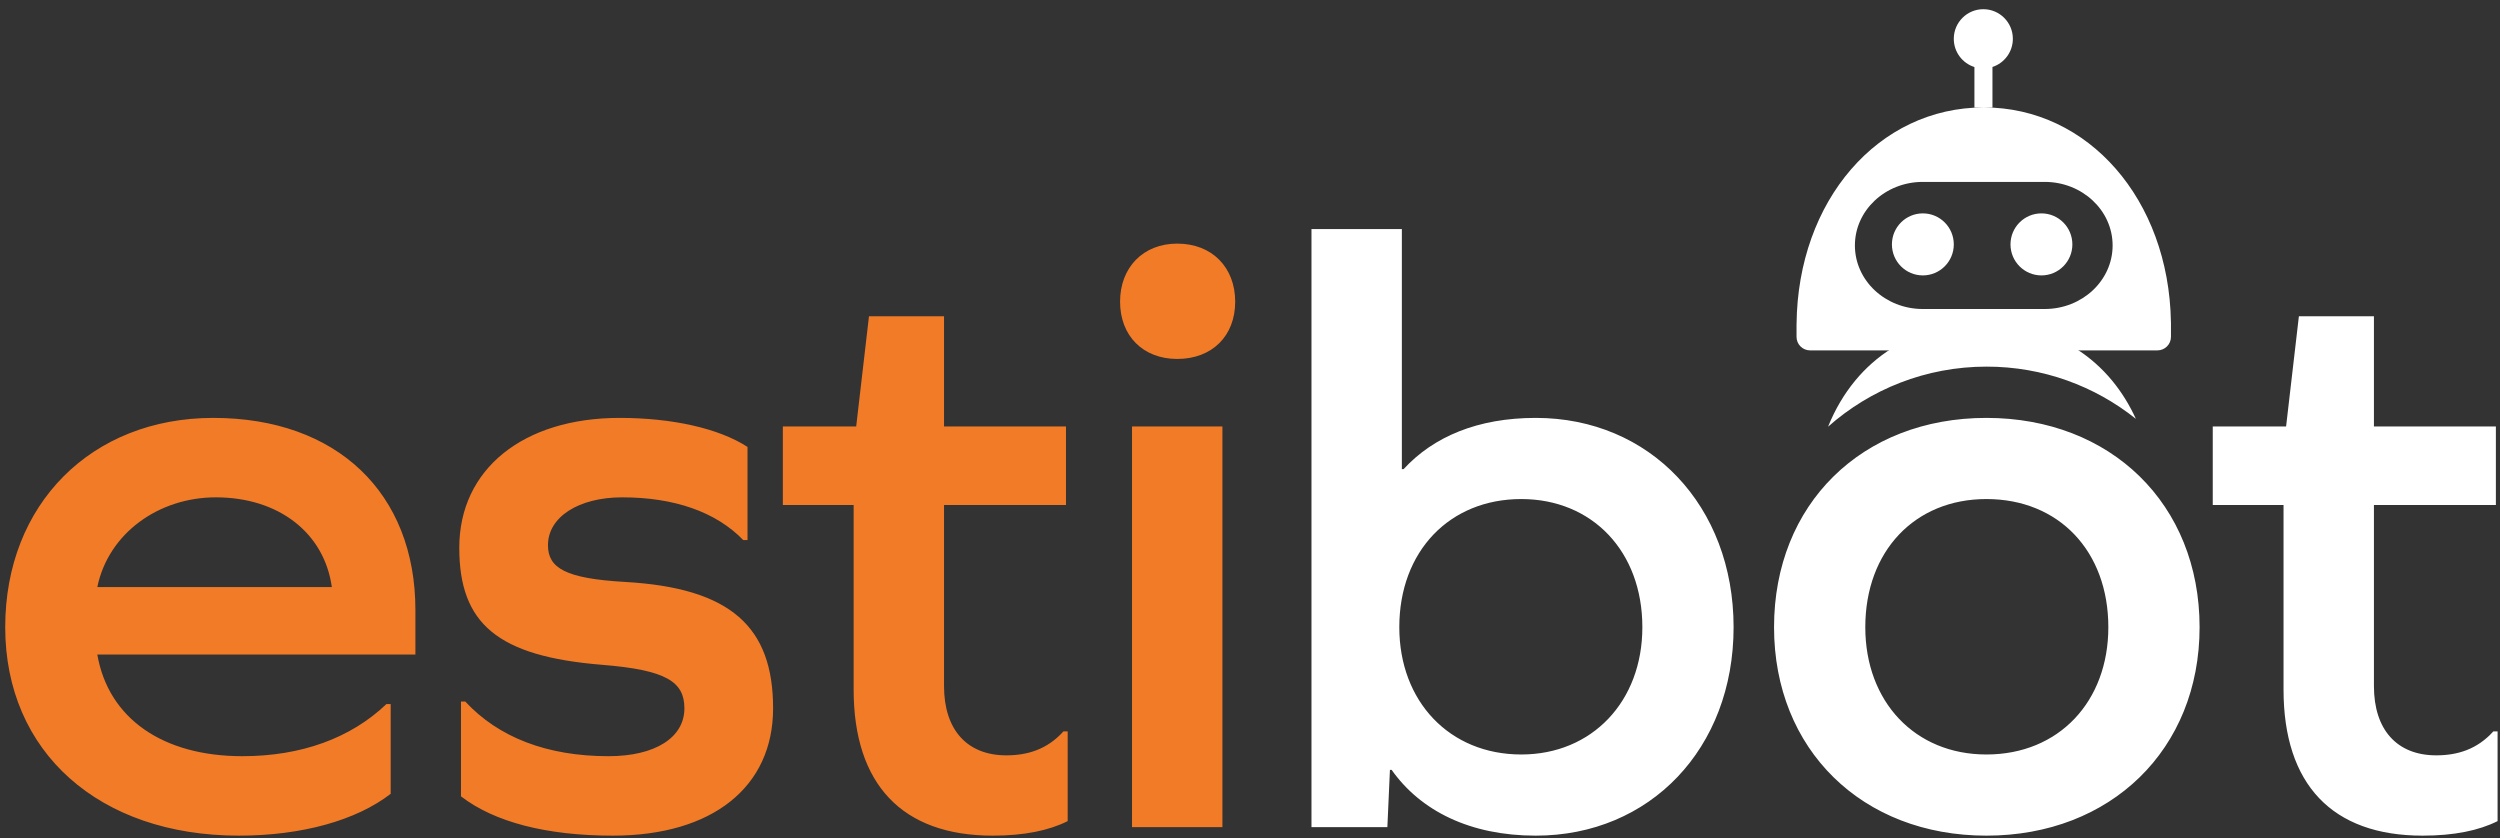 <svg xmlns="http://www.w3.org/2000/svg" xmlns:xlink="http://www.w3.org/1999/xlink" width="176px" height="59px" viewBox="0 0 176 59" version="1.1">
    <rect x="0" y="0" width="176" height="59" fill="#333333" stroke="none"/>
    <!-- Generator: Sketch 46.2 (44496) - http://www.bohemiancoding.com/sketch -->
    <title>Estibot Logo</title>
    <desc>Created with Sketch.</desc>
    <defs/>
    <g id="Estibot-Home-Page" stroke="none" stroke-width="1" fill="none" fill-rule="evenodd">
        <g id="Desktop-HD-Copy-2" transform="translate(-249, -3219)">
            <g id="footer" transform="translate(-33, 3122.478)">
                <g id="Group-37" transform="translate(0, 0.493)">
                    <g id="Group-38">
                        <g id="Estibot-Logo" transform="translate(282.365, 96.677)">
                            <path d="M128.331,29.391 C128.819,28.181 129.458,27.095 130.237,26.151 C130.978,25.253 131.833,24.5 132.788,23.898 L145.78,23.898 C146.735,24.5 147.59,25.253 148.332,26.151 C148.99,26.949 149.548,27.848 150,28.838 C147.118,26.537 143.466,25.162 139.494,25.162 C135.214,25.162 131.305,26.759 128.331,29.391 Z" id="body" fill="#FFFFFF"/>
                            <path d="M143.581,21.106 L135.001,21.106 C132.361,21.106 130.22,19.103 130.22,16.632 C130.22,14.161 132.361,12.158 135.001,12.158 L143.581,12.158 C146.222,12.158 148.363,14.161 148.363,16.632 C148.363,19.103 146.222,21.106 143.581,21.106 L143.581,21.106 Z M152.468,22.003 C152.319,13.401 146.655,6.914 139.291,6.914 C131.861,6.914 126.195,13.47 126.113,22.162 C126.113,22.178 126.112,22.192 126.111,22.207 L126.111,23.066 C126.111,23.592 126.538,24.019 127.063,24.019 L151.52,24.019 C152.044,24.019 152.471,23.592 152.471,23.066 L152.471,22.061 C152.469,22.043 152.468,22.023 152.468,22.003 L152.468,22.003 Z M139.904,4.067 L139.904,6.914 L138.634,6.914 L138.634,4.072 C137.792,3.805 137.182,3.016 137.182,2.083 C137.182,0.932 138.113,-2.62012634e-14 139.261,-2.62012634e-14 C140.409,-2.62012634e-14 141.34,0.932 141.34,2.083 C141.34,3.01 140.738,3.795 139.904,4.067 Z M135.004,14.374 C136.207,14.374 137.182,15.351 137.182,16.558 C137.182,17.764 136.207,18.741 135.004,18.741 C133.801,18.741 132.826,17.764 132.826,16.558 C132.826,15.351 133.801,14.374 135.004,14.374 Z M143.352,14.374 C144.555,14.374 145.53,15.351 145.53,16.558 C145.53,17.764 144.555,18.741 143.352,18.741 C142.149,18.741 141.174,17.764 141.174,16.558 C141.174,15.351 142.149,14.374 143.352,14.374 Z" id="head" fill="#FFFFFF"/>
                            <path d="M107.752,28.772 C103.67,28.772 100.548,30.095 98.447,32.38 L98.326,32.38 L98.326,15.48 L91.963,15.48 L91.963,57.58 L97.306,57.58 L97.486,53.551 L97.606,53.551 C99.647,56.438 103.129,58.182 107.752,58.182 C115.797,58.182 121.68,52.047 121.68,43.507 C121.68,34.966 115.797,28.772 107.752,28.772 L107.752,28.772 Z M106.731,52.468 C101.688,52.468 98.146,48.739 98.146,43.507 C98.146,38.154 101.688,34.485 106.731,34.485 C111.714,34.485 115.257,38.154 115.257,43.507 C115.257,48.739 111.714,52.468 106.731,52.468 L106.731,52.468 Z M139.477,28.772 C130.712,28.772 124.528,34.846 124.528,43.507 C124.528,52.107 130.712,58.182 139.477,58.182 C148.243,58.182 154.486,52.107 154.486,43.507 C154.486,34.846 148.243,28.772 139.477,28.772 L139.477,28.772 Z M139.477,34.485 C144.58,34.485 148.062,38.154 148.062,43.507 C148.062,48.739 144.58,52.468 139.477,52.468 C134.434,52.468 130.952,48.739 130.952,43.507 C130.952,38.154 134.434,34.485 139.477,34.485 L139.477,34.485 Z M175.465,50.844 L175.165,50.844 C174.024,52.107 172.643,52.528 171.143,52.528 C168.381,52.528 166.76,50.724 166.76,47.657 L166.76,34.906 L175.345,34.906 L175.345,29.373 L166.76,29.373 L166.76,21.615 L161.477,21.615 L160.576,29.373 L155.413,29.373 L155.413,34.906 L160.396,34.906 L160.396,47.897 C160.396,54.573 163.818,58.182 170.182,58.182 C172.403,58.182 174.144,57.821 175.465,57.159 L175.465,50.844 Z" id="bot" fill="#FFFFFF"/>
                            <path d="M28.88,45.431 L28.88,42.304 C28.88,34.064 23.356,28.772 14.651,28.772 C6.066,28.772 0.002,34.846 0.002,43.507 C0.002,52.288 6.606,58.182 16.452,58.182 C20.895,58.182 24.737,57.099 27.139,55.235 L27.139,48.92 L26.838,48.92 C24.317,51.325 20.835,52.588 16.692,52.588 C11.109,52.588 7.267,49.942 6.486,45.431 L28.88,45.431 Z M14.831,34.365 C19.214,34.365 22.456,36.831 22.996,40.68 L6.486,40.68 C7.267,36.891 10.809,34.365 14.831,34.365 L14.831,34.365 Z M43.255,28.772 C36.47,28.772 31.968,32.38 31.968,37.913 C31.968,43.266 34.669,45.552 41.994,46.153 C46.556,46.514 47.817,47.356 47.817,49.22 C47.817,51.265 45.776,52.588 42.474,52.588 C38.151,52.588 34.729,51.265 32.388,48.739 L32.088,48.739 L32.088,55.415 C34.429,57.22 38.091,58.182 42.774,58.182 C49.798,58.182 54.061,54.754 54.061,49.22 C54.061,43.507 51.119,40.74 43.615,40.319 C39.472,40.079 38.212,39.357 38.212,37.733 C38.212,35.748 40.373,34.365 43.435,34.365 C47.097,34.365 50.039,35.387 51.96,37.372 L52.26,37.372 L52.26,30.816 C50.219,29.493 46.917,28.772 43.255,28.772 L43.255,28.772 Z M74.8,50.844 L74.499,50.844 C73.359,52.107 71.978,52.528 70.477,52.528 C67.715,52.528 66.095,50.724 66.095,47.657 L66.095,34.906 L74.68,34.906 L74.68,29.373 L66.095,29.373 L66.095,21.615 L60.811,21.615 L59.911,29.373 L54.748,29.373 L54.748,34.906 L59.731,34.906 L59.731,47.897 C59.731,54.573 63.153,58.182 69.517,58.182 C71.738,58.182 73.479,57.821 74.8,57.159 L74.8,50.844 Z M82.511,16.502 C80.109,16.502 78.488,18.186 78.488,20.592 C78.488,22.998 80.109,24.622 82.511,24.622 C84.972,24.622 86.593,22.998 86.593,20.592 C86.593,18.186 84.972,16.502 82.511,16.502 L82.511,16.502 Z M79.329,29.373 L79.329,57.58 L85.693,57.58 L85.693,29.373 L79.329,29.373 Z" id="esti" fill="#F17B27"/>
                        </g>
                    </g>
                </g>
            </g>
        </g>
    </g>
</svg>